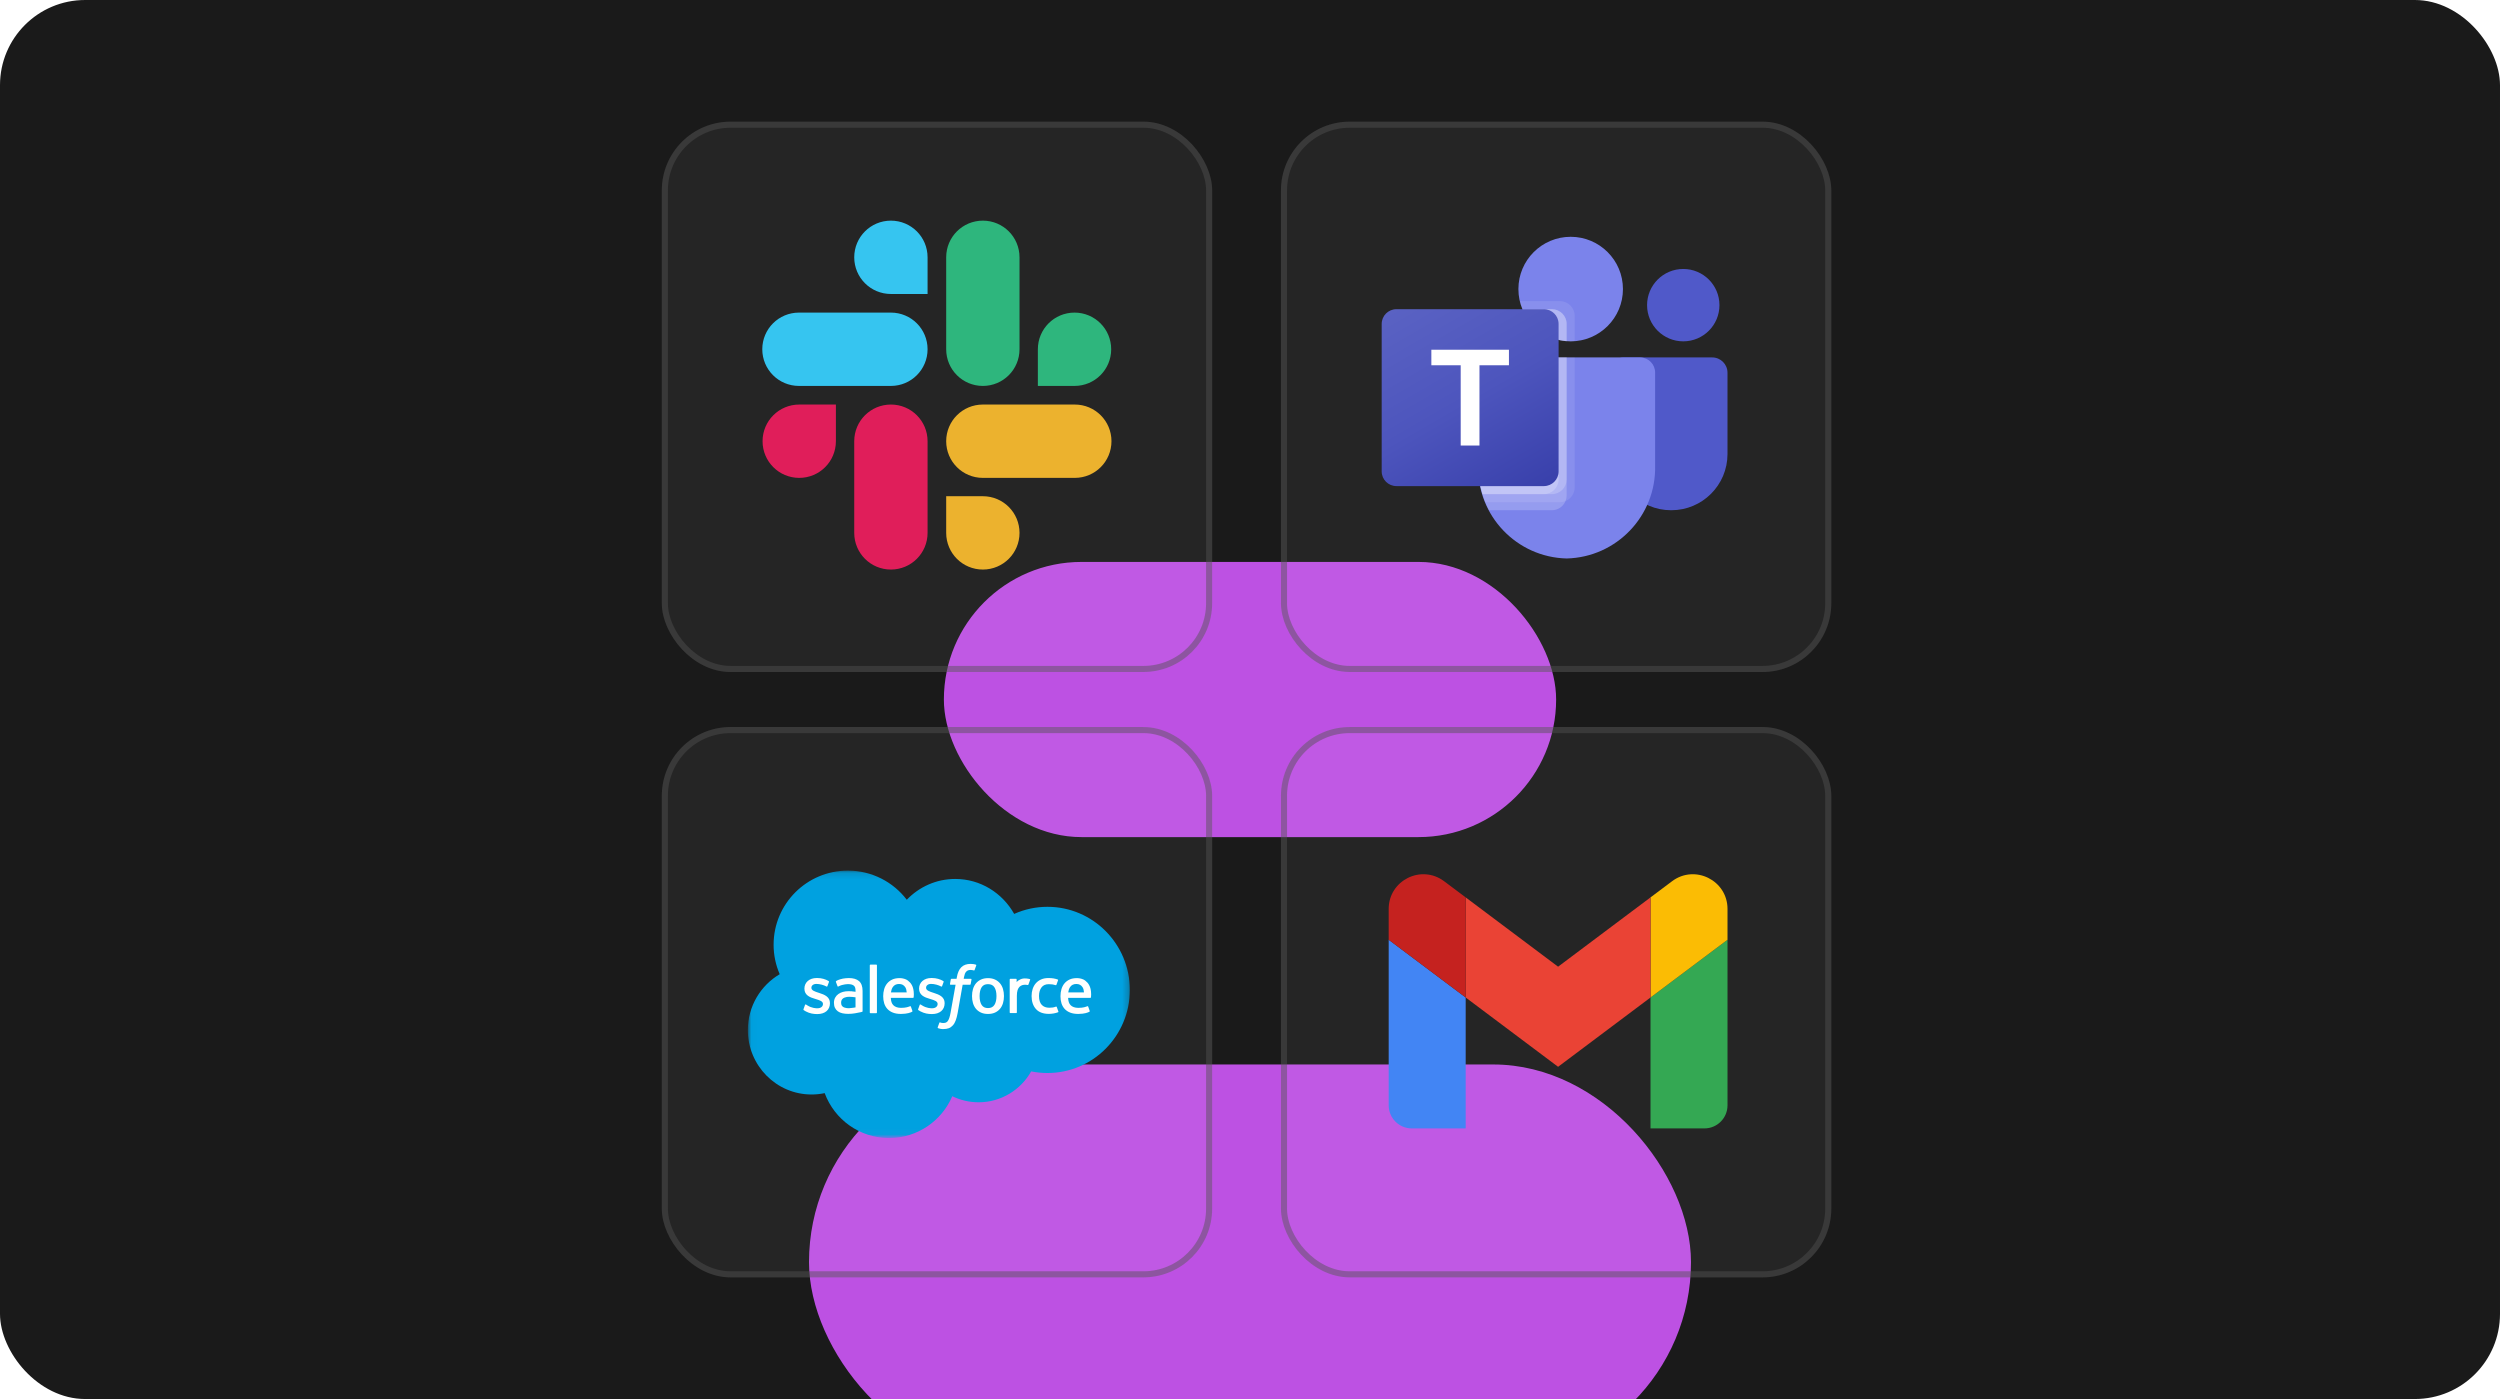 <svg width="411" height="230" viewBox="0 0 411 230" fill="none" xmlns="http://www.w3.org/2000/svg">
<g clip-path="url(#clip0_4080_5026)">
<rect width="411" height="230" rx="14" fill="#1A1A1A"/>
<g filter="url(#filter0_f_4080_5026)">
<rect x="155.173" y="92.381" width="100.655" height="45.238" rx="22.619" fill="#BD51E3"/>
</g>
<g filter="url(#filter1_f_4080_5026)">
<rect x="133" y="175" width="145" height="65" rx="32.5" fill="#BD51E3"/>
</g>
<rect x="108.803" y="20" width="90.476" height="90.476" rx="11.309" fill="white" fill-opacity="0.05"/>
<rect x="109.303" y="20.5" width="89.476" height="89.476" rx="10.809" stroke="#525252" stroke-opacity="0.46"/>
<g clip-path="url(#clip1_4080_5026)">
<path d="M137.422 72.535C137.422 75.869 134.728 78.564 131.394 78.564C128.06 78.564 125.365 75.869 125.365 72.535C125.365 69.201 128.06 66.507 131.394 66.507H137.422V72.535ZM140.436 72.535C140.436 69.201 143.131 66.507 146.465 66.507C149.798 66.507 152.493 69.201 152.493 72.535V87.606C152.493 90.94 149.798 93.634 146.465 93.634C143.131 93.634 140.436 90.94 140.436 87.606V72.535Z" fill="#E01E5A"/>
<path d="M146.465 48.331C143.131 48.331 140.436 45.636 140.436 42.302C140.436 38.968 143.131 36.274 146.465 36.274C149.798 36.274 152.493 38.968 152.493 42.302V48.331H146.465ZM146.465 51.391C149.798 51.391 152.493 54.085 152.493 57.419C152.493 60.753 149.798 63.447 146.465 63.447H131.348C128.014 63.447 125.32 60.753 125.32 57.419C125.32 54.085 128.014 51.391 131.348 51.391H146.465Z" fill="#36C5F0"/>
<path d="M170.624 57.419C170.624 54.085 173.318 51.391 176.652 51.391C179.986 51.391 182.68 54.085 182.68 57.419C182.68 60.753 179.986 63.447 176.652 63.447H170.624V57.419ZM167.609 57.419C167.609 60.753 164.915 63.447 161.581 63.447C158.247 63.447 155.553 60.753 155.553 57.419V42.302C155.553 38.968 158.247 36.274 161.581 36.274C164.915 36.274 167.609 38.968 167.609 42.302V57.419Z" fill="#2EB67D"/>
<path d="M161.581 81.578C164.915 81.578 167.609 84.272 167.609 87.606C167.609 90.94 164.915 93.634 161.581 93.634C158.247 93.634 155.553 90.94 155.553 87.606V81.578H161.581ZM161.581 78.564C158.247 78.564 155.553 75.869 155.553 72.535C155.553 69.201 158.247 66.507 161.581 66.507H176.698C180.031 66.507 182.726 69.201 182.726 72.535C182.726 75.869 180.031 78.564 176.698 78.564H161.581Z" fill="#ECB22E"/>
</g>
<rect x="210.589" y="20" width="90.476" height="90.476" rx="11.309" fill="white" fill-opacity="0.05"/>
<rect x="211.089" y="20.5" width="89.476" height="89.476" rx="10.809" stroke="#525252" stroke-opacity="0.46"/>
<g clip-path="url(#clip2_4080_5026)">
<path d="M266.803 58.761H281.488C282.875 58.761 284 59.886 284 61.273V74.649C284 79.748 279.866 83.881 274.768 83.881H274.724C269.625 83.882 265.491 79.749 265.49 74.65C265.49 74.65 265.49 74.65 265.49 74.649V60.074C265.49 59.349 266.078 58.761 266.803 58.761Z" fill="#5059C9"/>
<path d="M276.728 56.117C280.014 56.117 282.678 53.453 282.678 50.167C282.678 46.882 280.014 44.218 276.728 44.218C273.442 44.218 270.779 46.882 270.779 50.167C270.779 53.453 273.442 56.117 276.728 56.117Z" fill="#5059C9"/>
<path d="M258.219 56.117C262.965 56.117 266.812 52.27 266.812 47.523C266.812 42.777 262.965 38.93 258.219 38.93C253.472 38.93 249.625 42.777 249.625 47.523C249.625 52.27 253.472 56.117 258.219 56.117Z" fill="#7B83EB"/>
<path d="M269.677 58.761H245.438C244.067 58.795 242.983 59.933 243.014 61.304V76.559C242.823 84.786 249.331 91.613 257.558 91.814C265.784 91.613 272.292 84.786 272.101 76.559V61.304C272.133 59.933 271.048 58.795 269.677 58.761Z" fill="#7B83EB"/>
<path opacity="0.1" d="M258.88 58.761V80.14C258.873 81.12 258.279 82.001 257.372 82.374C257.084 82.496 256.774 82.559 256.46 82.559H244.178C244.006 82.123 243.847 81.687 243.715 81.237C243.252 79.72 243.016 78.143 243.014 76.557V61.3C242.983 59.931 244.065 58.795 245.434 58.761H258.88Z" fill="white"/>
<path opacity="0.2" d="M257.558 58.761V81.462C257.558 81.775 257.495 82.085 257.372 82.374C256.999 83.281 256.118 83.875 255.138 83.881H244.799C244.574 83.445 244.363 83.009 244.178 82.559C243.993 82.11 243.847 81.687 243.715 81.237C243.252 79.72 243.016 78.143 243.014 76.557V61.3C242.983 59.931 244.065 58.795 245.434 58.761H257.558Z" fill="white"/>
<path opacity="0.2" d="M257.558 58.761V78.818C257.547 80.15 256.47 81.227 255.138 81.237H243.715C243.252 79.72 243.016 78.143 243.014 76.557V61.3C242.983 59.931 244.065 58.795 245.434 58.761H257.558Z" fill="white"/>
<path opacity="0.2" d="M256.235 58.761V78.818C256.225 80.15 255.148 81.227 253.816 81.237H243.715C243.252 79.72 243.016 78.143 243.014 76.557V61.3C242.983 59.931 244.065 58.795 245.434 58.761H256.235Z" fill="white"/>
<path opacity="0.1" d="M258.88 51.926V56.09C258.655 56.104 258.444 56.117 258.219 56.117C257.994 56.117 257.782 56.104 257.558 56.09C257.111 56.061 256.669 55.99 256.236 55.879C253.558 55.245 251.346 53.367 250.286 50.828C250.104 50.402 249.962 49.959 249.863 49.506H256.46C257.794 49.511 258.875 50.592 258.88 51.926Z" fill="white"/>
<path opacity="0.2" d="M257.558 53.248V56.091C257.111 56.062 256.669 55.991 256.236 55.88C253.558 55.245 251.346 53.368 250.286 50.829H255.138C256.472 50.834 257.553 51.914 257.558 53.248Z" fill="white"/>
<path opacity="0.2" d="M257.558 53.248V56.091C257.111 56.062 256.669 55.991 256.236 55.88C253.558 55.245 251.346 53.368 250.286 50.829H255.138C256.472 50.834 257.553 51.914 257.558 53.248Z" fill="white"/>
<path opacity="0.2" d="M256.236 53.249V55.88C253.558 55.245 251.346 53.368 250.286 50.829H253.816C255.15 50.834 256.231 51.914 256.236 53.249Z" fill="white"/>
<path d="M229.573 50.829H253.812C255.151 50.829 256.236 51.914 256.236 53.252V77.492C256.236 78.831 255.151 79.915 253.812 79.915H229.573C228.234 79.915 227.149 78.831 227.149 77.492V53.252C227.149 51.914 228.234 50.829 229.573 50.829Z" fill="url(#paint0_linear_4080_5026)"/>
<path d="M248.07 60.054H243.225V73.248H240.138V60.054H235.315V57.494H248.07V60.054Z" fill="white"/>
</g>
<rect x="108.803" y="119.524" width="90.476" height="90.476" rx="11.309" fill="white" fill-opacity="0.05"/>
<rect x="109.303" y="120.024" width="89.476" height="89.476" rx="10.809" stroke="#525252" stroke-opacity="0.46"/>
<mask id="mask0_4080_5026" style="mask-type:luminance" maskUnits="userSpaceOnUse" x="123" y="143" width="63" height="44">
<path d="M123.014 143.117H185.783V186.963H123.014V143.117Z" fill="white"/>
</mask>
<g mask="url(#mask0_4080_5026)">
<path fill-rule="evenodd" clip-rule="evenodd" d="M149.077 147.915C151.103 145.806 153.923 144.5 157.039 144.5C161.193 144.5 164.793 146.807 166.731 150.246C168.452 149.477 170.316 149.079 172.2 149.08C179.677 149.08 185.746 155.196 185.746 162.742C185.746 170.288 179.677 176.403 172.2 176.403C171.286 176.403 170.396 176.312 169.523 176.138C167.827 179.161 164.585 181.215 160.893 181.215C159.389 181.218 157.905 180.877 156.554 180.218C154.835 184.256 150.831 187.095 146.17 187.095C141.3 187.095 137.17 184.026 135.577 179.71C134.869 179.86 134.146 179.935 133.422 179.935C127.63 179.935 122.945 175.181 122.945 169.342C122.945 165.419 125.054 162.004 128.183 160.158C127.52 158.628 127.178 156.979 127.18 155.312C127.18 148.573 132.649 143.127 139.387 143.127C143.333 143.127 146.864 145.008 149.08 147.927" fill="#00A1E0"/>
</g>
<path fill-rule="evenodd" clip-rule="evenodd" d="M132.093 165.917C132.054 166.019 132.107 166.041 132.12 166.059C132.238 166.145 132.357 166.206 132.477 166.276C133.119 166.615 133.724 166.714 134.356 166.714C135.644 166.714 136.444 166.029 136.444 164.926V164.904C136.444 163.884 135.54 163.513 134.695 163.247L134.585 163.211C133.945 163.004 133.394 162.824 133.394 162.404V162.382C133.394 162.022 133.717 161.757 134.215 161.757C134.769 161.757 135.429 161.941 135.852 162.175C135.852 162.175 135.977 162.255 136.022 162.135C136.047 162.069 136.262 161.493 136.285 161.429C136.31 161.361 136.267 161.31 136.223 161.284C135.738 160.988 135.069 160.787 134.376 160.787L134.248 160.788C133.069 160.788 132.245 161.501 132.245 162.521V162.543C132.245 163.618 133.154 163.969 134.003 164.211L134.14 164.254C134.758 164.444 135.294 164.609 135.294 165.043V165.065C135.294 165.464 134.945 165.762 134.387 165.762C134.17 165.762 133.478 165.758 132.728 165.284C132.637 165.231 132.585 165.193 132.515 165.15C132.478 165.128 132.386 165.088 132.346 165.209L132.092 165.915M150.946 165.915C150.906 166.018 150.96 166.039 150.973 166.057C151.091 166.143 151.211 166.205 151.331 166.274C151.972 166.613 152.577 166.712 153.209 166.712C154.497 166.712 155.298 166.027 155.298 164.924V164.902C155.298 163.882 154.395 163.511 153.549 163.245L153.438 163.21C152.799 163.002 152.247 162.822 152.247 162.402V162.38C152.247 162.02 152.57 161.755 153.069 161.755C153.623 161.755 154.28 161.939 154.705 162.173C154.705 162.173 154.83 162.254 154.876 162.133C154.9 162.068 155.116 161.491 155.136 161.427C155.161 161.359 155.118 161.308 155.074 161.282C154.59 160.986 153.92 160.786 153.228 160.786L153.099 160.786C151.92 160.786 151.096 161.499 151.096 162.519V162.541C151.096 163.616 152.005 163.967 152.855 164.21L152.991 164.252C153.612 164.442 154.145 164.607 154.145 165.041V165.063C154.145 165.462 153.796 165.76 153.238 165.76C153.02 165.76 152.326 165.756 151.579 165.282C151.488 165.229 151.435 165.193 151.366 165.149C151.343 165.134 151.234 165.091 151.197 165.207L150.943 165.913M163.82 163.753C163.82 164.376 163.704 164.867 163.476 165.216C163.249 165.56 162.906 165.728 162.429 165.728C161.951 165.728 161.609 165.561 161.385 165.218C161.16 164.872 161.046 164.378 161.046 163.755C161.046 163.132 161.161 162.643 161.385 162.299C161.609 161.957 161.949 161.794 162.429 161.794C162.909 161.794 163.25 161.959 163.476 162.299C163.705 162.643 163.82 163.132 163.82 163.755M164.895 162.599C164.79 162.241 164.625 161.927 164.406 161.664C164.187 161.401 163.91 161.189 163.58 161.037C163.252 160.883 162.865 160.806 162.426 160.806C161.988 160.806 161.602 160.884 161.272 161.037C160.945 161.19 160.665 161.401 160.446 161.664C160.227 161.927 160.063 162.241 159.957 162.599C159.852 162.954 159.799 163.342 159.799 163.755C159.799 164.168 159.852 164.556 159.957 164.911C160.062 165.269 160.227 165.583 160.446 165.846C160.666 166.109 160.945 166.319 161.272 166.469C161.602 166.619 161.99 166.695 162.426 166.695C162.862 166.695 163.25 166.619 163.578 166.469C163.905 166.319 164.185 166.109 164.404 165.846C164.623 165.583 164.787 165.269 164.893 164.911C164.998 164.556 165.051 164.168 165.051 163.755C165.051 163.344 164.998 162.954 164.893 162.599M173.732 165.553C173.696 165.448 173.594 165.488 173.594 165.488C173.438 165.548 173.271 165.603 173.094 165.631C172.914 165.659 172.715 165.673 172.505 165.673C171.986 165.673 171.57 165.518 171.275 165.211C170.977 164.904 170.811 164.411 170.814 163.741C170.815 163.132 170.962 162.675 171.227 162.324C171.487 161.978 171.889 161.798 172.42 161.798C172.863 161.798 173.202 161.85 173.557 161.961C173.557 161.961 173.642 161.998 173.682 161.887C173.776 161.626 173.846 161.439 173.947 161.153C173.976 161.071 173.906 161.036 173.88 161.026C173.741 160.972 173.412 160.883 173.163 160.845C172.929 160.809 172.659 160.791 172.355 160.791C171.903 160.791 171.501 160.868 171.157 161.021C170.813 161.174 170.523 161.386 170.292 161.649C170.061 161.912 169.886 162.226 169.768 162.584C169.651 162.939 169.593 163.329 169.593 163.742C169.593 164.633 169.833 165.355 170.308 165.884C170.783 166.415 171.499 166.682 172.431 166.682C172.983 166.682 173.548 166.571 173.954 166.41C173.954 166.41 174.032 166.373 173.998 166.282L173.733 165.553M175.613 163.153C175.665 162.807 175.76 162.518 175.909 162.294C176.132 161.953 176.472 161.766 176.949 161.766C177.427 161.766 177.743 161.954 177.969 162.294C178.119 162.519 178.185 162.818 178.209 163.153L175.602 163.152L175.613 163.153ZM179.236 162.391C179.145 162.047 178.918 161.699 178.77 161.54C178.535 161.288 178.306 161.111 178.078 161.014C177.748 160.873 177.393 160.801 177.035 160.802C176.58 160.802 176.167 160.879 175.833 161.035C175.498 161.192 175.216 161.407 174.995 161.674C174.774 161.942 174.607 162.258 174.501 162.62C174.395 162.978 174.341 163.37 174.341 163.781C174.341 164.201 174.397 164.591 174.506 164.944C174.617 165.3 174.795 165.611 175.035 165.87C175.275 166.13 175.582 166.334 175.951 166.477C176.318 166.619 176.763 166.692 177.273 166.691C178.326 166.687 178.879 166.453 179.106 166.326C179.146 166.303 179.184 166.264 179.136 166.152L178.899 165.485C178.862 165.386 178.762 165.422 178.762 165.422C178.501 165.519 178.132 165.694 177.266 165.692C176.701 165.691 176.283 165.524 176.02 165.262C175.752 164.995 175.619 164.605 175.598 164.051L179.244 164.054C179.244 164.054 179.34 164.053 179.35 163.959C179.354 163.92 179.475 163.211 179.241 162.392L179.236 162.391ZM146.467 163.153C146.519 162.807 146.614 162.518 146.763 162.294C146.986 161.953 147.326 161.766 147.803 161.766C148.281 161.766 148.597 161.954 148.823 162.294C148.973 162.519 149.039 162.818 149.063 163.153L146.456 163.152L146.467 163.153ZM150.09 162.391C149.999 162.047 149.772 161.699 149.624 161.54C149.389 161.288 149.16 161.111 148.932 161.014C148.602 160.873 148.247 160.801 147.889 160.802C147.434 160.802 147.021 160.879 146.686 161.035C146.352 161.192 146.07 161.407 145.849 161.674C145.628 161.942 145.461 162.258 145.355 162.62C145.249 162.978 145.196 163.37 145.196 163.781C145.196 164.201 145.251 164.591 145.361 164.944C145.471 165.3 145.649 165.611 145.887 165.87C146.127 166.13 146.434 166.334 146.803 166.477C147.17 166.619 147.613 166.692 148.125 166.691C149.178 166.687 149.732 166.453 149.958 166.326C149.998 166.303 150.036 166.264 149.988 166.152L149.751 165.485C149.714 165.386 149.613 165.422 149.613 165.422C149.353 165.519 148.983 165.694 148.118 165.692C147.555 165.691 147.135 165.524 146.872 165.262C146.604 164.995 146.47 164.605 146.45 164.051L150.096 164.054C150.096 164.054 150.192 164.053 150.202 163.959C150.206 163.92 150.327 163.211 150.093 162.392L150.09 162.391ZM138.598 165.53C138.455 165.416 138.435 165.388 138.388 165.314C138.316 165.202 138.279 165.044 138.279 164.841C138.279 164.522 138.385 164.291 138.604 164.137C138.602 164.137 138.918 163.865 139.661 163.874C139.992 163.88 140.322 163.908 140.649 163.958V165.613H140.649C140.649 165.613 140.188 165.712 139.666 165.743C138.925 165.788 138.598 165.53 138.6 165.531L138.598 165.53ZM140.047 162.968C139.899 162.957 139.708 162.952 139.479 162.952C139.168 162.952 138.866 162.991 138.584 163.067C138.3 163.144 138.044 163.262 137.825 163.42C137.605 163.577 137.424 163.782 137.296 164.02C137.167 164.26 137.102 164.542 137.102 164.86C137.102 165.183 137.158 165.462 137.268 165.691C137.377 165.917 137.54 166.113 137.744 166.261C137.946 166.408 138.196 166.517 138.485 166.582C138.771 166.647 139.094 166.68 139.449 166.68C139.823 166.68 140.195 166.649 140.555 166.588C140.861 166.535 141.167 166.476 141.471 166.41C141.592 166.382 141.727 166.345 141.727 166.345C141.817 166.322 141.81 166.226 141.81 166.226L141.808 162.903C141.808 162.174 141.613 161.631 141.229 161.297C140.846 160.962 140.285 160.794 139.558 160.794C139.286 160.794 138.845 160.831 138.582 160.883C138.582 160.883 137.788 161.038 137.46 161.294C137.46 161.294 137.388 161.339 137.427 161.439L137.686 162.131C137.718 162.221 137.805 162.19 137.805 162.19C137.805 162.19 137.833 162.179 137.865 162.16C138.564 161.78 139.451 161.791 139.451 161.791C139.843 161.791 140.148 161.871 140.351 162.026C140.549 162.179 140.651 162.41 140.651 162.894V163.048C140.339 163.003 140.051 162.977 140.051 162.977L140.047 162.968ZM169.355 161.092C169.36 161.08 169.363 161.067 169.363 161.054C169.363 161.04 169.36 161.027 169.355 161.015C169.35 161.003 169.343 160.992 169.333 160.982C169.324 160.973 169.312 160.966 169.3 160.961C169.238 160.937 168.929 160.872 168.691 160.857C168.234 160.829 167.98 160.906 167.752 161.008C167.526 161.11 167.276 161.274 167.138 161.463L167.137 161.02C167.137 160.959 167.094 160.91 167.033 160.91H166.101C166.04 160.91 165.996 160.959 165.996 161.02V166.443C165.996 166.472 166.008 166.5 166.029 166.521C166.049 166.542 166.077 166.553 166.107 166.553H167.062C167.091 166.553 167.119 166.542 167.14 166.521C167.161 166.5 167.172 166.472 167.172 166.443V163.72C167.172 163.355 167.213 162.993 167.293 162.764C167.372 162.539 167.479 162.358 167.611 162.229C167.737 162.104 167.892 162.012 168.061 161.959C168.22 161.913 168.385 161.89 168.55 161.89C168.741 161.89 168.95 161.939 168.95 161.939C169.02 161.947 169.059 161.904 169.083 161.841C169.145 161.675 169.323 161.176 169.357 161.077" fill="#FFFFFE"/>
<path fill-rule="evenodd" clip-rule="evenodd" d="M160.431 158.587C160.313 158.551 160.193 158.523 160.071 158.501C159.908 158.474 159.742 158.461 159.576 158.463C158.918 158.463 158.399 158.649 158.035 159.016C157.673 159.381 157.427 159.937 157.303 160.667L157.259 160.914H156.432C156.432 160.914 156.331 160.91 156.31 161.02L156.174 161.777C156.165 161.849 156.196 161.895 156.293 161.894H157.098L156.281 166.45C156.217 166.817 156.144 167.119 156.063 167.348C155.983 167.573 155.905 167.743 155.809 167.865C155.716 167.984 155.628 168.072 155.476 168.123C155.351 168.165 155.206 168.184 155.048 168.184C154.96 168.184 154.842 168.169 154.756 168.152C154.669 168.135 154.624 168.116 154.56 168.088C154.56 168.088 154.465 168.052 154.428 168.147C154.398 168.224 154.183 168.814 154.158 168.887C154.132 168.959 154.168 169.016 154.214 169.032C154.321 169.07 154.401 169.095 154.547 169.129C154.749 169.177 154.92 169.18 155.08 169.18C155.415 169.18 155.72 169.133 155.973 169.042C156.228 168.949 156.45 168.789 156.646 168.572C156.858 168.338 156.992 168.092 157.119 167.758C157.245 167.426 157.353 167.014 157.439 166.535L158.259 161.894H159.458C159.458 161.894 159.559 161.898 159.58 161.788L159.716 161.031C159.726 160.959 159.695 160.914 159.597 160.914H158.433C158.439 160.888 158.492 160.478 158.626 160.093C158.683 159.928 158.79 159.796 158.881 159.705C158.966 159.618 159.07 159.553 159.186 159.515C159.312 159.476 159.444 159.457 159.576 159.459C159.686 159.459 159.794 159.472 159.876 159.489C159.988 159.513 160.032 159.526 160.062 159.534C160.18 159.571 160.196 159.535 160.22 159.478L160.498 158.714C160.527 158.632 160.457 158.597 160.431 158.587ZM144.168 166.46C144.168 166.521 144.124 166.57 144.063 166.57H143.098C143.037 166.57 142.994 166.521 142.994 166.46V158.69C142.994 158.63 143.037 158.581 143.098 158.581H144.063C144.124 158.581 144.168 158.63 144.168 158.69V166.46Z" fill="#FFFFFE"/>
<rect x="210.589" y="119.524" width="90.476" height="90.476" rx="11.309" fill="white" fill-opacity="0.05"/>
<rect x="211.089" y="120.024" width="89.476" height="89.476" rx="10.809" stroke="#525252" stroke-opacity="0.46"/>
<g clip-path="url(#clip3_4080_5026)">
<path d="M232.097 185.511H240.959V163.99L228.3 154.496V181.713C228.3 183.814 230.002 185.511 232.097 185.511Z" fill="#4285F4"/>
<path d="M271.344 185.511H280.205C282.307 185.511 284.003 183.808 284.003 181.713V154.496L271.344 163.99" fill="#34A853"/>
<path d="M271.344 147.533V163.99L284.003 154.496V149.432C284.003 144.735 278.642 142.058 274.888 144.875" fill="#FBBC04"/>
<path d="M240.959 163.989V147.532L256.15 158.925L271.341 147.532V163.989L256.15 175.382" fill="#EA4335"/>
<path d="M228.299 149.432V154.496L240.959 163.99V147.533L237.414 144.875C233.654 142.058 228.299 144.735 228.299 149.432Z" fill="#C5221F"/>
</g>
</g>
<defs>
<filter id="filter0_f_4080_5026" x="42.077" y="-20.714" width="326.845" height="271.429" filterUnits="userSpaceOnUse" color-interpolation-filters="sRGB">
<feFlood flood-opacity="0" result="BackgroundImageFix"/>
<feBlend mode="normal" in="SourceGraphic" in2="BackgroundImageFix" result="shape"/>
<feGaussianBlur stdDeviation="56.548" result="effect1_foregroundBlur_4080_5026"/>
</filter>
<filter id="filter1_f_4080_5026" x="43.4" y="85.4" width="324.2" height="244.2" filterUnits="userSpaceOnUse" color-interpolation-filters="sRGB">
<feFlood flood-opacity="0" result="BackgroundImageFix"/>
<feBlend mode="normal" in="SourceGraphic" in2="BackgroundImageFix" result="shape"/>
<feGaussianBlur stdDeviation="44.8" result="effect1_foregroundBlur_4080_5026"/>
</filter>
<linearGradient id="paint0_linear_4080_5026" x1="232.202" y1="48.935" x2="251.183" y2="81.809" gradientUnits="userSpaceOnUse">
<stop stop-color="#5A62C3"/>
<stop offset="0.5" stop-color="#4D55BD"/>
<stop offset="1" stop-color="#3940AB"/>
</linearGradient>
<clipPath id="clip0_4080_5026">
<rect width="411" height="230" rx="14" fill="white"/>
</clipPath>
<clipPath id="clip1_4080_5026">
<rect width="58" height="58" fill="white" transform="translate(125 36)"/>
</clipPath>
<clipPath id="clip2_4080_5026">
<rect width="56.851" height="52.884" fill="white" transform="translate(227.149 38.93)"/>
</clipPath>
<clipPath id="clip3_4080_5026">
<rect width="55.7" height="41.775" fill="white" transform="translate(228.299 143.725)"/>
</clipPath>
</defs>
</svg>
